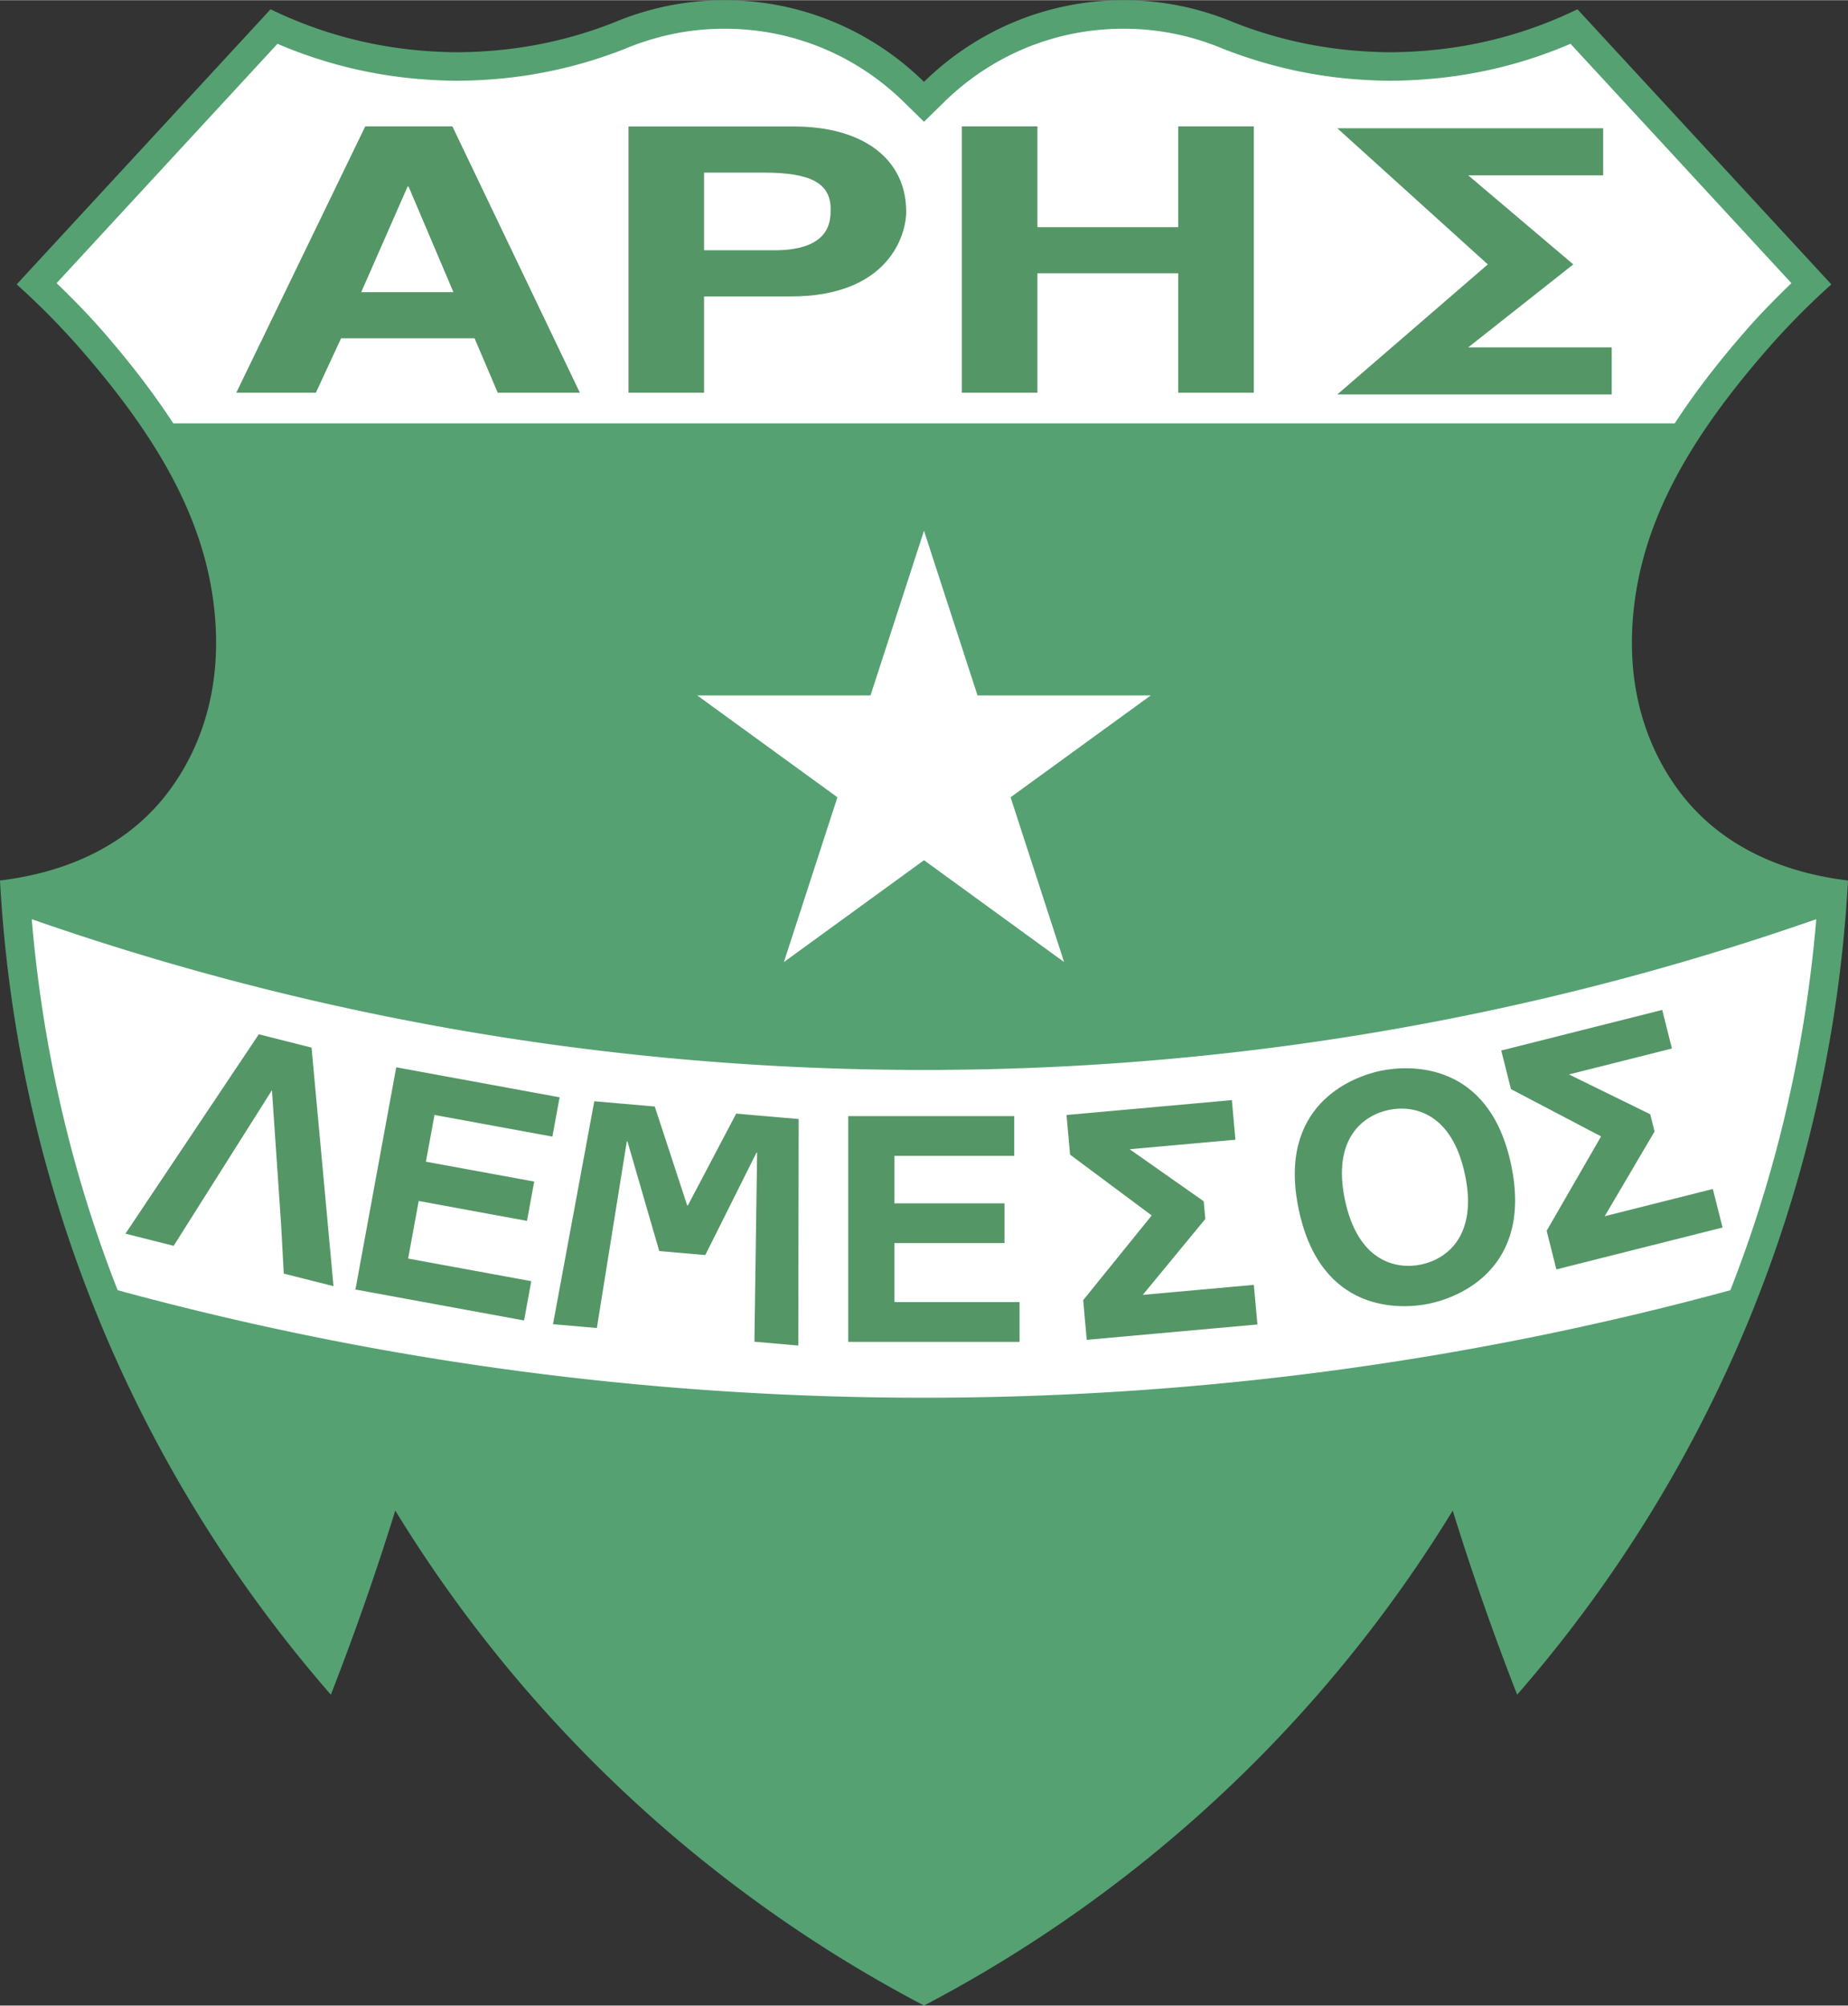 <svg xmlns="http://www.w3.org/2000/svg" width="2304" height="2500" viewBox="0 0 195.904 212.525"><rect x="0" y="0" width="195.904" height="212.525" fill="#333333" stroke="none"/><path d="M178.002 83.826a24.579 24.579 0 0 1-3.203-5.791c-1.753-4.481-2.19-9.431-1.474-14.575 1.282-9.218 6.251-17.534 13.937-26.366a79.781 79.781 0 0 1 6.876-6.977L167.223.962a45.043 45.043 0 0 1-16.567 4.423 45.66 45.66 0 0 1-3.239.128c-1.029 0-2.048-.046-3.061-.114a45.046 45.046 0 0 1-13.472-3.011l-.117-.046A30.097 30.097 0 0 0 119.097 0c-8.237 0-15.695 3.306-21.145 8.653C92.503 3.306 85.044 0 76.807 0a30.1 30.1 0 0 0-11.67 2.342l-.116.046a45.053 45.053 0 0 1-13.472 3.011 45.613 45.613 0 0 1-3.061.114c-1.09 0-2.168-.052-3.239-.128A45.058 45.058 0 0 1 28.683.962L1.767 30.117a79.781 79.781 0 0 1 6.876 6.977c7.685 8.832 12.655 17.148 13.937 26.366.716 5.144.279 10.094-1.474 14.575a24.618 24.618 0 0 1-3.203 5.791C13.759 89.369 7.438 92.385 0 93.295c1.802 32.952 14.721 62.942 35.073 86.285a289.68 289.68 0 0 0 6.83-19.511 144.154 144.154 0 0 0 56.049 52.456 144.133 144.133 0 0 0 56.049-52.456 289.876 289.876 0 0 0 6.83 19.511c20.353-23.343 33.271-53.333 35.073-86.285-7.436-.91-13.759-3.926-17.902-9.469z" fill="#55a172"/><g fill="#fff"><path d="M97.952 113.37c-33.145 0-64.969-5.639-94.588-15.977 1.153 13.653 4.215 26.849 9.108 39.321 27.239 7.414 55.893 11.394 85.48 11.394s58.242-3.98 85.48-11.394c4.894-12.472 7.956-25.668 9.108-39.321-29.619 10.338-61.442 15.977-94.588 15.977zM10.922 35.111c2.954 3.395 5.415 6.613 7.444 9.737h159.172c2.029-3.124 4.49-6.342 7.444-9.737 1.541-1.771 3.207-3.471 4.922-5.127L166.488 4.619a47.945 47.945 0 0 1-15.619 3.779 47.972 47.972 0 0 1-3.453.136c-.989 0-2.025-.039-3.262-.121-4.944-.331-9.781-1.412-14.555-3.285a27.014 27.014 0 0 0-10.502-2.107c-7.152 0-13.91 2.766-19.029 7.788l-2.116 2.075-2.115-2.075c-5.119-5.022-11.877-7.788-19.03-7.788-3.635 0-7.168.709-10.683 2.179A48.08 48.08 0 0 1 51.75 8.413a48.018 48.018 0 0 1-3.263.121c-1.048 0-2.145-.043-3.452-.136a47.939 47.939 0 0 1-15.619-3.779L6 29.984c1.715 1.657 3.381 3.356 4.922 5.127z"/><path d="M103.626 73.68l-5.674-17.452-5.673 17.452H73.915l14.858 10.794-5.674 17.464 14.853-10.794 14.853 10.794-5.674-17.464L121.99 73.68z"/></g><g fill="#559667"><path d="M43.206 19.754h.107l4.753 11.186h-9.773l4.913-11.186zm-7.05 16.078h14.153l2.457 5.767h8.705L47.959 13.374h-9.24L25.047 41.598h8.438l2.671-5.766zM74.637 26.503v-8.23h6.361c4.971 0 7.056 1.132 7.056 3.862 0 1.248 0 4.368-5.987 4.368h-7.43zm0 4.892h9.195c10.311 0 12.233-6.451 12.233-8.986 0-5.516-4.486-9.026-11.913-9.026H66.626v28.216h8.011V31.395zM109.976 28.94v12.658h-8.011V13.374h8.011V24.05h14.928V13.374h8.01v28.225h-8.01V28.94h-14.928zM155.643 36.793l11.14-8.795-11.14-9.44h14.306v-4.987h-28.182l15.954 14.427-15.954 13.782h29.09v-4.987z"/></g><g fill="#559667"><path d="M94.812 131.721h11.672v-4.215H94.812v-5.029h12.706v-4.214h-17.6v23.925h18.166v-4.215H94.812zM58.558 120.434l.765-4.165-17.319-3.181-4.324 23.551 17.876 3.283.765-4.166-13.055-2.397 1.121-6.101 11.479 2.108.765-4.166-11.48-2.107.91-4.954zM121.145 137.208l6.627-8.043-.169-1.877-7.848-5.514 11.211-1.009-.378-4.197-17.528 1.578.378 4.201 8.653 6.445-7.265 8.978.378 4.203 18.093-1.628-.378-4.197zM146.344 113.463c-3.1.652-10.978 3.705-8.666 14.703 2.312 10.998 10.752 10.622 13.852 9.969 3.101-.652 10.978-3.705 8.666-14.703-2.311-10.997-10.752-10.62-13.852-9.969zm4.315 20.528c-2.644.556-6.707-.294-8.086-6.854-1.378-6.56 1.999-8.973 4.643-9.529 2.643-.555 6.706.294 8.085 6.854 1.379 6.559-1.998 8.973-4.642 9.529zM27.434 109.592L13.3 130.721l5.109 1.289 10.419-16.494.974 14.277.28 5.161 5.271 1.33-2.326-25.281zM72.915 127.739l-.066-.006-3.438-10.486-6.411-.558-4.377 23.627 4.648.405 3.176-19.783.067.007 3.372 11.618 4.881.425 5.427-10.854.066.006-.286 20.033 4.65.404.043-24.004-6.623-.576zM181.575 125.985l-11.464 2.889 5.288-8.98-.46-1.828-8.614-4.219 10.914-2.75-1.029-4.087-17.065 4.301 1.03 4.09 9.554 5.013-5.771 10.003 1.031 4.093 17.616-4.438z"/></g></svg>